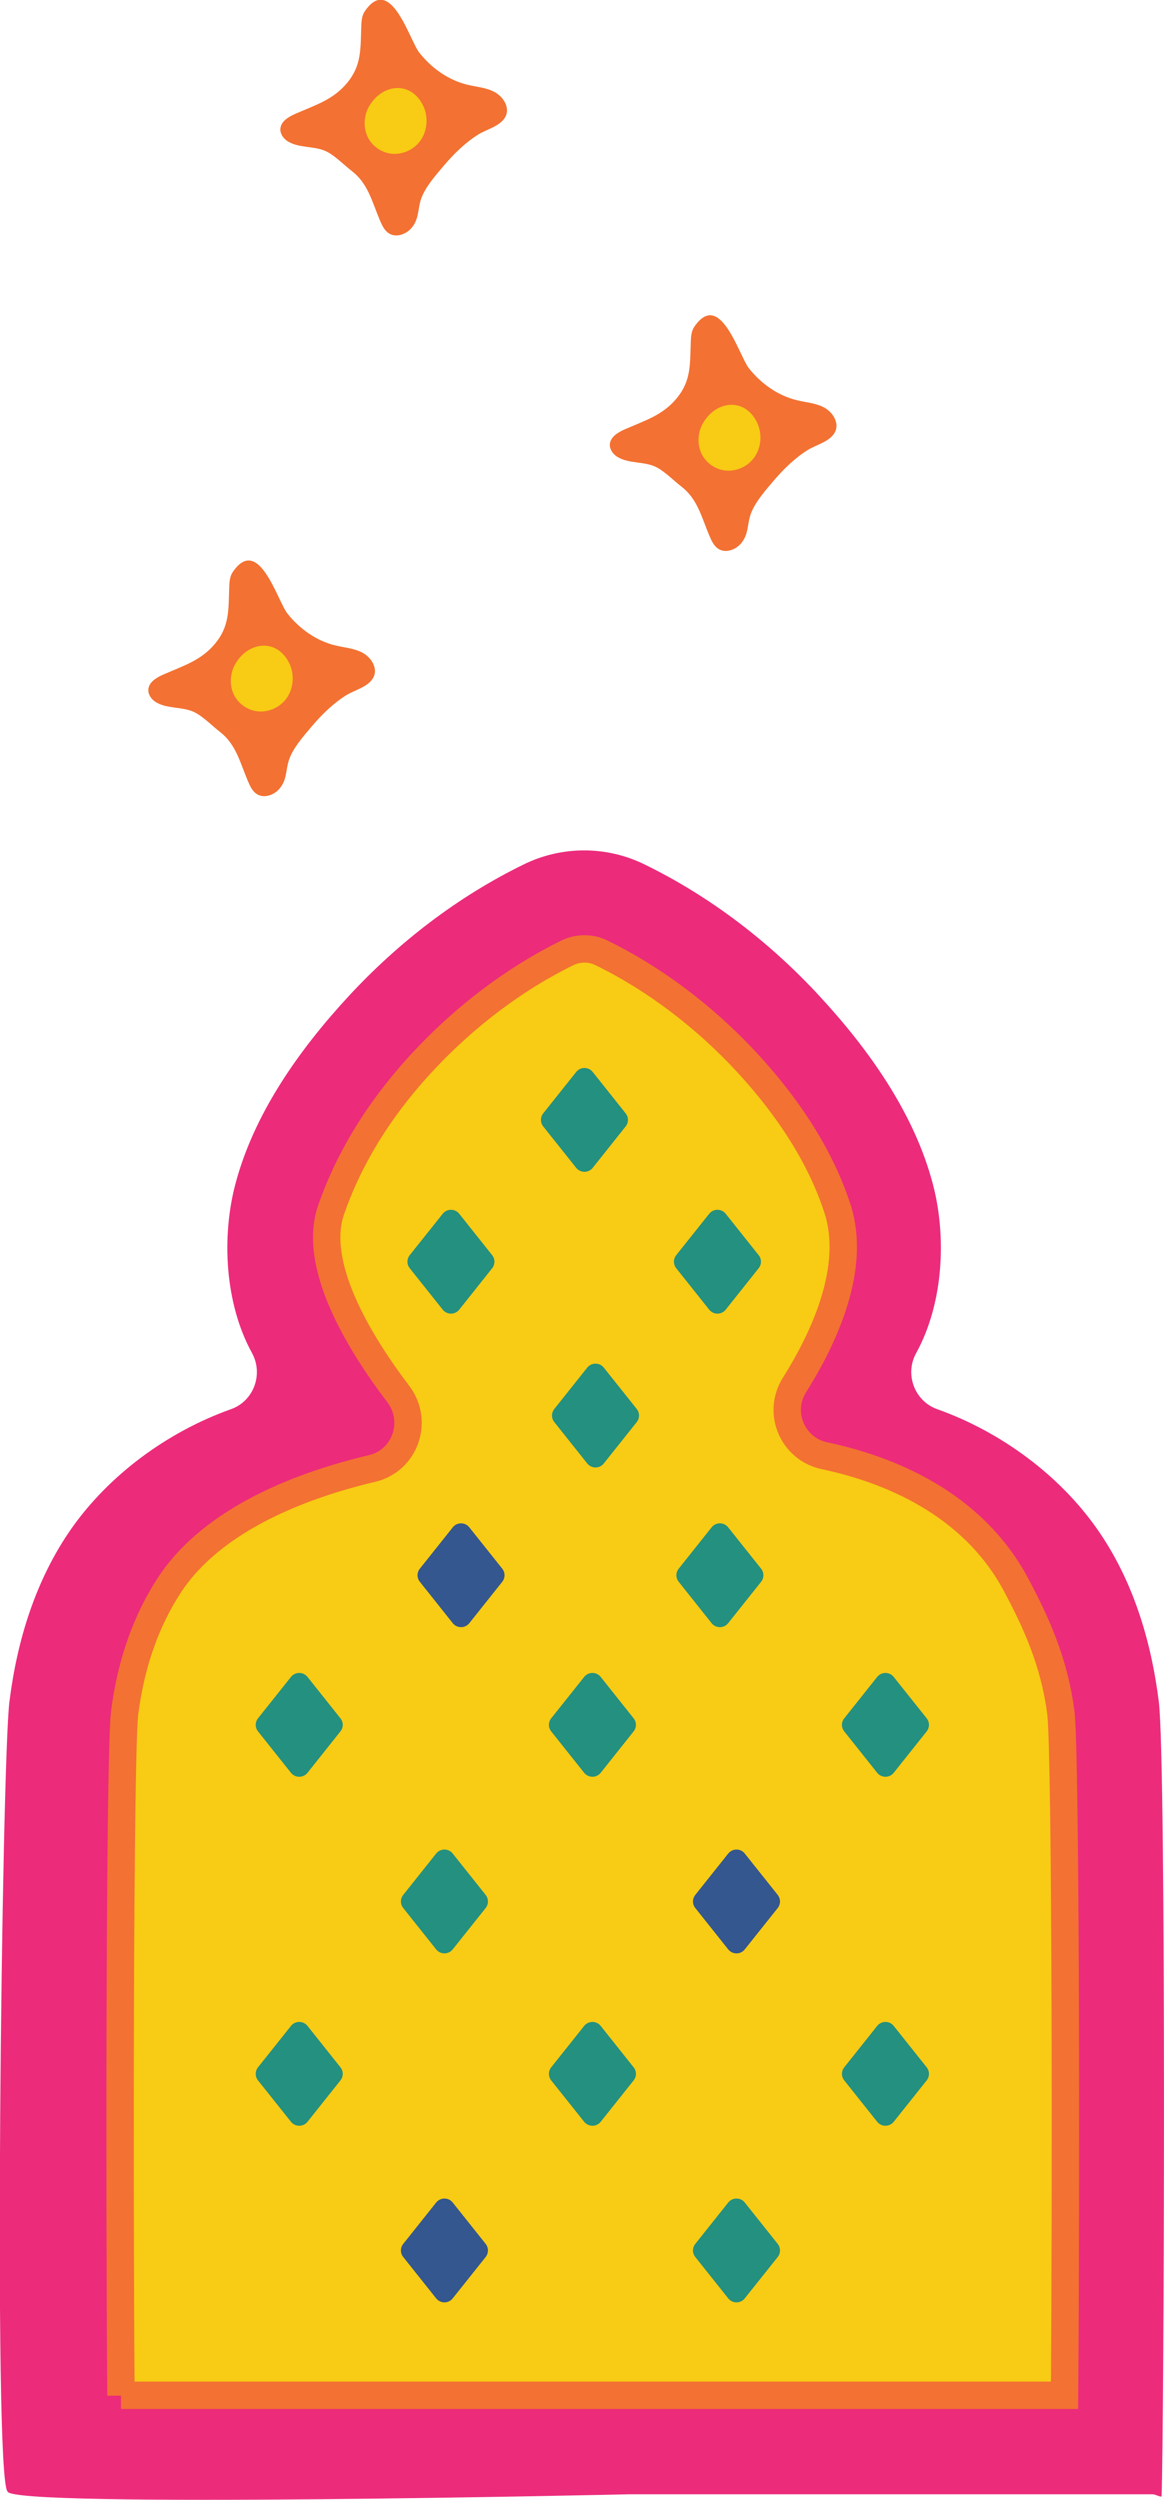 <svg width="34" height="73" viewBox="0 0 34 73" fill="none" xmlns="http://www.w3.org/2000/svg">
<g clip-path="url(#clip0_4096_4127)">
<path d="M8.212 3.899C8.246 3.994 8.326 4.079 8.412 4.132C8.759 4.34 9.216 4.25 9.568 4.44C9.82 4.578 10.062 4.83 10.29 5.005C10.747 5.362 10.87 5.893 11.089 6.416C11.156 6.572 11.227 6.739 11.375 6.824C11.579 6.943 11.855 6.843 12.012 6.667C12.245 6.402 12.197 6.121 12.297 5.817C12.416 5.466 12.73 5.115 12.963 4.839C13.253 4.497 13.591 4.165 13.971 3.927C14.223 3.771 14.641 3.68 14.775 3.386C14.889 3.13 14.703 2.83 14.456 2.693C14.209 2.555 13.923 2.541 13.652 2.474C13.096 2.341 12.601 1.985 12.249 1.539C11.959 1.168 11.413 -0.774 10.656 0.328C10.566 0.461 10.557 0.627 10.552 0.788C10.528 1.42 10.566 1.904 10.143 2.417C9.739 2.906 9.239 3.058 8.659 3.31C8.445 3.4 8.198 3.538 8.189 3.771C8.189 3.813 8.193 3.851 8.208 3.889L8.212 3.899Z" fill="#F37132"/>
<path d="M4.356 20.273C4.389 20.368 4.47 20.453 4.556 20.506C4.903 20.715 5.359 20.624 5.711 20.814C5.963 20.952 6.206 21.204 6.434 21.38C6.89 21.736 7.014 22.267 7.233 22.79C7.299 22.947 7.371 23.113 7.518 23.198C7.723 23.317 7.998 23.217 8.155 23.042C8.388 22.776 8.341 22.495 8.441 22.192C8.559 21.84 8.873 21.489 9.106 21.213C9.396 20.871 9.734 20.539 10.114 20.302C10.366 20.145 10.785 20.055 10.918 19.76C11.032 19.504 10.847 19.204 10.599 19.067C10.352 18.929 10.067 18.915 9.796 18.848C9.239 18.715 8.745 18.359 8.393 17.913C8.103 17.542 7.556 15.6 6.8 16.702C6.71 16.835 6.7 17.001 6.695 17.163C6.672 17.794 6.71 18.278 6.286 18.791C5.882 19.28 5.383 19.432 4.803 19.684C4.589 19.774 4.342 19.912 4.332 20.145C4.332 20.188 4.337 20.226 4.351 20.264L4.356 20.273Z" fill="#F37132"/>
<path d="M17.837 13.112C17.87 13.207 17.951 13.292 18.037 13.344C18.384 13.553 18.84 13.463 19.192 13.653C19.444 13.791 19.687 14.043 19.915 14.218C20.372 14.574 20.495 15.106 20.714 15.629C20.78 15.785 20.852 15.952 20.999 16.037C21.204 16.156 21.479 16.056 21.636 15.88C21.869 15.614 21.822 15.334 21.922 15.03C22.041 14.679 22.354 14.327 22.587 14.052C22.878 13.71 23.215 13.378 23.596 13.14C23.848 12.983 24.266 12.893 24.399 12.599C24.513 12.342 24.328 12.043 24.081 11.905C23.833 11.768 23.548 11.754 23.277 11.687C22.721 11.554 22.226 11.198 21.874 10.752C21.584 10.381 21.037 8.439 20.281 9.541C20.191 9.674 20.181 9.84 20.177 10.001C20.153 10.633 20.191 11.117 19.767 11.63C19.363 12.119 18.864 12.271 18.284 12.523C18.07 12.613 17.823 12.751 17.813 12.983C17.813 13.026 17.818 13.064 17.832 13.102L17.837 13.112Z" fill="#F37132"/>
<path d="M15.745 72.838H33.662C33.753 72.838 33.838 72.905 33.929 72.905C34 71.115 34.071 51.468 33.848 49.688C33.624 47.907 33.092 46.131 32.036 44.635C30.947 43.087 29.254 41.819 27.371 41.149C26.71 40.912 26.42 40.123 26.762 39.511C27.571 38.039 27.642 36.096 27.257 34.61C26.72 32.53 25.384 30.649 23.924 29.073C22.492 27.525 20.757 26.181 18.812 25.236C17.709 24.699 16.415 24.699 15.312 25.236C13.362 26.185 11.631 27.529 10.2 29.073C8.74 30.649 7.404 32.535 6.867 34.61C6.481 36.096 6.553 38.039 7.361 39.511C7.699 40.128 7.413 40.912 6.752 41.149C4.869 41.819 3.177 43.087 2.088 44.635C1.037 46.136 0.499 47.907 0.276 49.688C0.052 51.468 -0.2 72.335 0.219 72.753C0.247 73.252 18.379 72.838 18.379 72.838" fill="#EC2B7B"/>
<path d="M3.533 69.956C3.486 64.015 3.495 51.359 3.638 50.039C3.828 48.52 4.303 47.275 4.945 46.292C6.239 44.312 8.921 43.343 10.866 42.883C11.836 42.655 12.235 41.505 11.636 40.712C10.461 39.164 9.116 36.923 9.672 35.327C10.119 34.04 10.909 32.563 12.33 31.025C13.576 29.681 15.05 28.569 16.586 27.819C16.734 27.748 16.9 27.71 17.071 27.71C17.242 27.71 17.409 27.748 17.556 27.819C19.097 28.569 20.566 29.676 21.812 31.02C23.234 32.559 24.057 34.026 24.471 35.322C25.008 37.022 24.095 39.031 23.206 40.446C22.697 41.254 23.153 42.317 24.09 42.512C25.911 42.897 28.394 43.866 29.682 46.283C30.234 47.323 30.8 48.51 30.99 50.039C31.133 51.355 31.142 64.01 31.095 69.947H3.533V69.956Z" fill="#F8CB15" stroke="#F37132" stroke-width="0.8" stroke-miterlimit="10"/>
<path d="M18.274 32.895L17.314 34.102C17.19 34.258 16.952 34.258 16.829 34.102L15.868 32.895C15.778 32.782 15.778 32.625 15.868 32.511L16.829 31.305C16.952 31.148 17.19 31.148 17.314 31.305L18.274 32.511C18.365 32.625 18.365 32.782 18.274 32.895Z" fill="#239080"/>
<path d="M18.598 41.529L17.637 42.735C17.514 42.892 17.276 42.892 17.152 42.735L16.192 41.529C16.101 41.415 16.101 41.258 16.192 41.144L17.152 39.938C17.276 39.782 17.514 39.782 17.637 39.938L18.598 41.144C18.688 41.258 18.688 41.415 18.598 41.529Z" fill="#239080"/>
<path d="M22.159 37.036L21.199 38.243C21.075 38.4 20.837 38.4 20.714 38.243L19.753 37.036C19.663 36.923 19.663 36.766 19.753 36.652L20.714 35.446C20.837 35.289 21.075 35.289 21.199 35.446L22.159 36.652C22.25 36.766 22.25 36.923 22.159 37.036Z" fill="#239080"/>
<path d="M14.375 37.036L13.415 38.243C13.291 38.4 13.053 38.4 12.93 38.243L11.969 37.036C11.879 36.923 11.879 36.766 11.969 36.652L12.93 35.446C13.053 35.289 13.291 35.289 13.415 35.446L14.375 36.652C14.465 36.766 14.465 36.923 14.375 37.036Z" fill="#239080"/>
<path d="M14.67 46.192L13.709 47.399C13.586 47.555 13.348 47.555 13.224 47.399L12.264 46.192C12.173 46.078 12.173 45.922 12.264 45.808L13.224 44.602C13.348 44.445 13.586 44.445 13.709 44.602L14.67 45.808C14.76 45.922 14.76 46.078 14.67 46.192Z" fill="#33578E"/>
<path d="M9.943 50.561L8.983 51.768C8.859 51.924 8.621 51.924 8.498 51.768L7.537 50.561C7.447 50.447 7.447 50.291 7.537 50.177L8.498 48.971C8.621 48.814 8.859 48.814 8.983 48.971L9.943 50.177C10.034 50.291 10.034 50.447 9.943 50.561Z" fill="#239080"/>
<path d="M18.507 50.561L17.547 51.768C17.423 51.924 17.186 51.924 17.062 51.768L16.101 50.561C16.011 50.447 16.011 50.291 16.101 50.177L17.062 48.971C17.186 48.814 17.423 48.814 17.547 48.971L18.507 50.177C18.598 50.291 18.598 50.447 18.507 50.561Z" fill="#239080"/>
<path d="M27.067 50.561L26.106 51.768C25.983 51.924 25.745 51.924 25.621 51.768L24.661 50.561C24.57 50.447 24.57 50.291 24.661 50.177L25.621 48.971C25.745 48.814 25.983 48.814 26.106 48.971L27.067 50.177C27.157 50.291 27.157 50.447 27.067 50.561Z" fill="#239080"/>
<path d="M22.231 46.192L21.27 47.399C21.147 47.555 20.909 47.555 20.785 47.399L19.825 46.192C19.734 46.078 19.734 45.922 19.825 45.808L20.785 44.602C20.909 44.445 21.147 44.445 21.27 44.602L22.231 45.808C22.321 45.922 22.321 46.078 22.231 46.192Z" fill="#239080"/>
<path d="M14.185 55.719L13.224 56.925C13.101 57.082 12.863 57.082 12.739 56.925L11.779 55.719C11.688 55.605 11.688 55.448 11.779 55.334L12.739 54.128C12.863 53.971 13.101 53.971 13.224 54.128L14.185 55.334C14.275 55.448 14.275 55.605 14.185 55.719Z" fill="#239080"/>
<path d="M22.716 55.719L21.755 56.925C21.632 57.082 21.394 57.082 21.27 56.925L20.31 55.719C20.219 55.605 20.219 55.448 20.31 55.334L21.27 54.128C21.394 53.971 21.632 53.971 21.755 54.128L22.716 55.334C22.806 55.448 22.806 55.605 22.716 55.719Z" fill="#33578E"/>
<path d="M9.943 60.753L8.983 61.959C8.859 62.115 8.621 62.115 8.498 61.959L7.537 60.753C7.447 60.639 7.447 60.482 7.537 60.368L8.498 59.162C8.621 59.005 8.859 59.005 8.983 59.162L9.943 60.368C10.034 60.482 10.034 60.639 9.943 60.753Z" fill="#239080"/>
<path d="M18.507 60.753L17.547 61.959C17.423 62.115 17.186 62.115 17.062 61.959L16.101 60.753C16.011 60.639 16.011 60.482 16.101 60.368L17.062 59.162C17.186 59.005 17.423 59.005 17.547 59.162L18.507 60.368C18.598 60.482 18.598 60.639 18.507 60.753Z" fill="#239080"/>
<path d="M27.067 60.753L26.106 61.959C25.983 62.115 25.745 62.115 25.621 61.959L24.661 60.753C24.57 60.639 24.57 60.482 24.661 60.368L25.621 59.162C25.745 59.005 25.983 59.005 26.106 59.162L27.067 60.368C27.157 60.482 27.157 60.639 27.067 60.753Z" fill="#239080"/>
<path d="M14.185 65.91L13.224 67.116C13.101 67.273 12.863 67.273 12.739 67.116L11.779 65.91C11.688 65.796 11.688 65.639 11.779 65.525L12.739 64.319C12.863 64.162 13.101 64.162 13.224 64.319L14.185 65.525C14.275 65.639 14.275 65.796 14.185 65.91Z" fill="#33578E"/>
<path d="M22.716 65.91L21.755 67.116C21.632 67.273 21.394 67.273 21.27 67.116L20.31 65.91C20.219 65.796 20.219 65.639 20.31 65.525L21.27 64.319C21.394 64.162 21.632 64.162 21.755 64.319L22.716 65.525C22.806 65.639 22.806 65.796 22.716 65.91Z" fill="#239080"/>
<path d="M10.775 3.115C10.609 3.41 10.604 3.804 10.79 4.089C10.923 4.298 11.151 4.445 11.394 4.483C11.741 4.54 12.112 4.369 12.302 4.075C12.492 3.78 12.511 3.386 12.354 3.073C11.988 2.346 11.151 2.45 10.775 3.115Z" fill="#F8CB15"/>
<path d="M6.867 19.399C6.7 19.694 6.695 20.088 6.881 20.373C7.014 20.582 7.242 20.729 7.485 20.767C7.832 20.824 8.203 20.653 8.393 20.358C8.583 20.064 8.602 19.67 8.445 19.357C8.079 18.63 7.242 18.734 6.867 19.399Z" fill="#F8CB15"/>
<path d="M20.528 12.366C20.362 12.661 20.357 13.055 20.543 13.34C20.676 13.549 20.904 13.696 21.147 13.734C21.494 13.791 21.865 13.62 22.055 13.325C22.245 13.031 22.264 12.637 22.107 12.323C21.741 11.597 20.904 11.701 20.528 12.366Z" fill="#F8CB15"/>
</g>
<defs>
<clipPath id="clip0_4096_4127">
<rect width="34" height="73" fill="white"/>
</clipPath>
</defs>
</svg>
